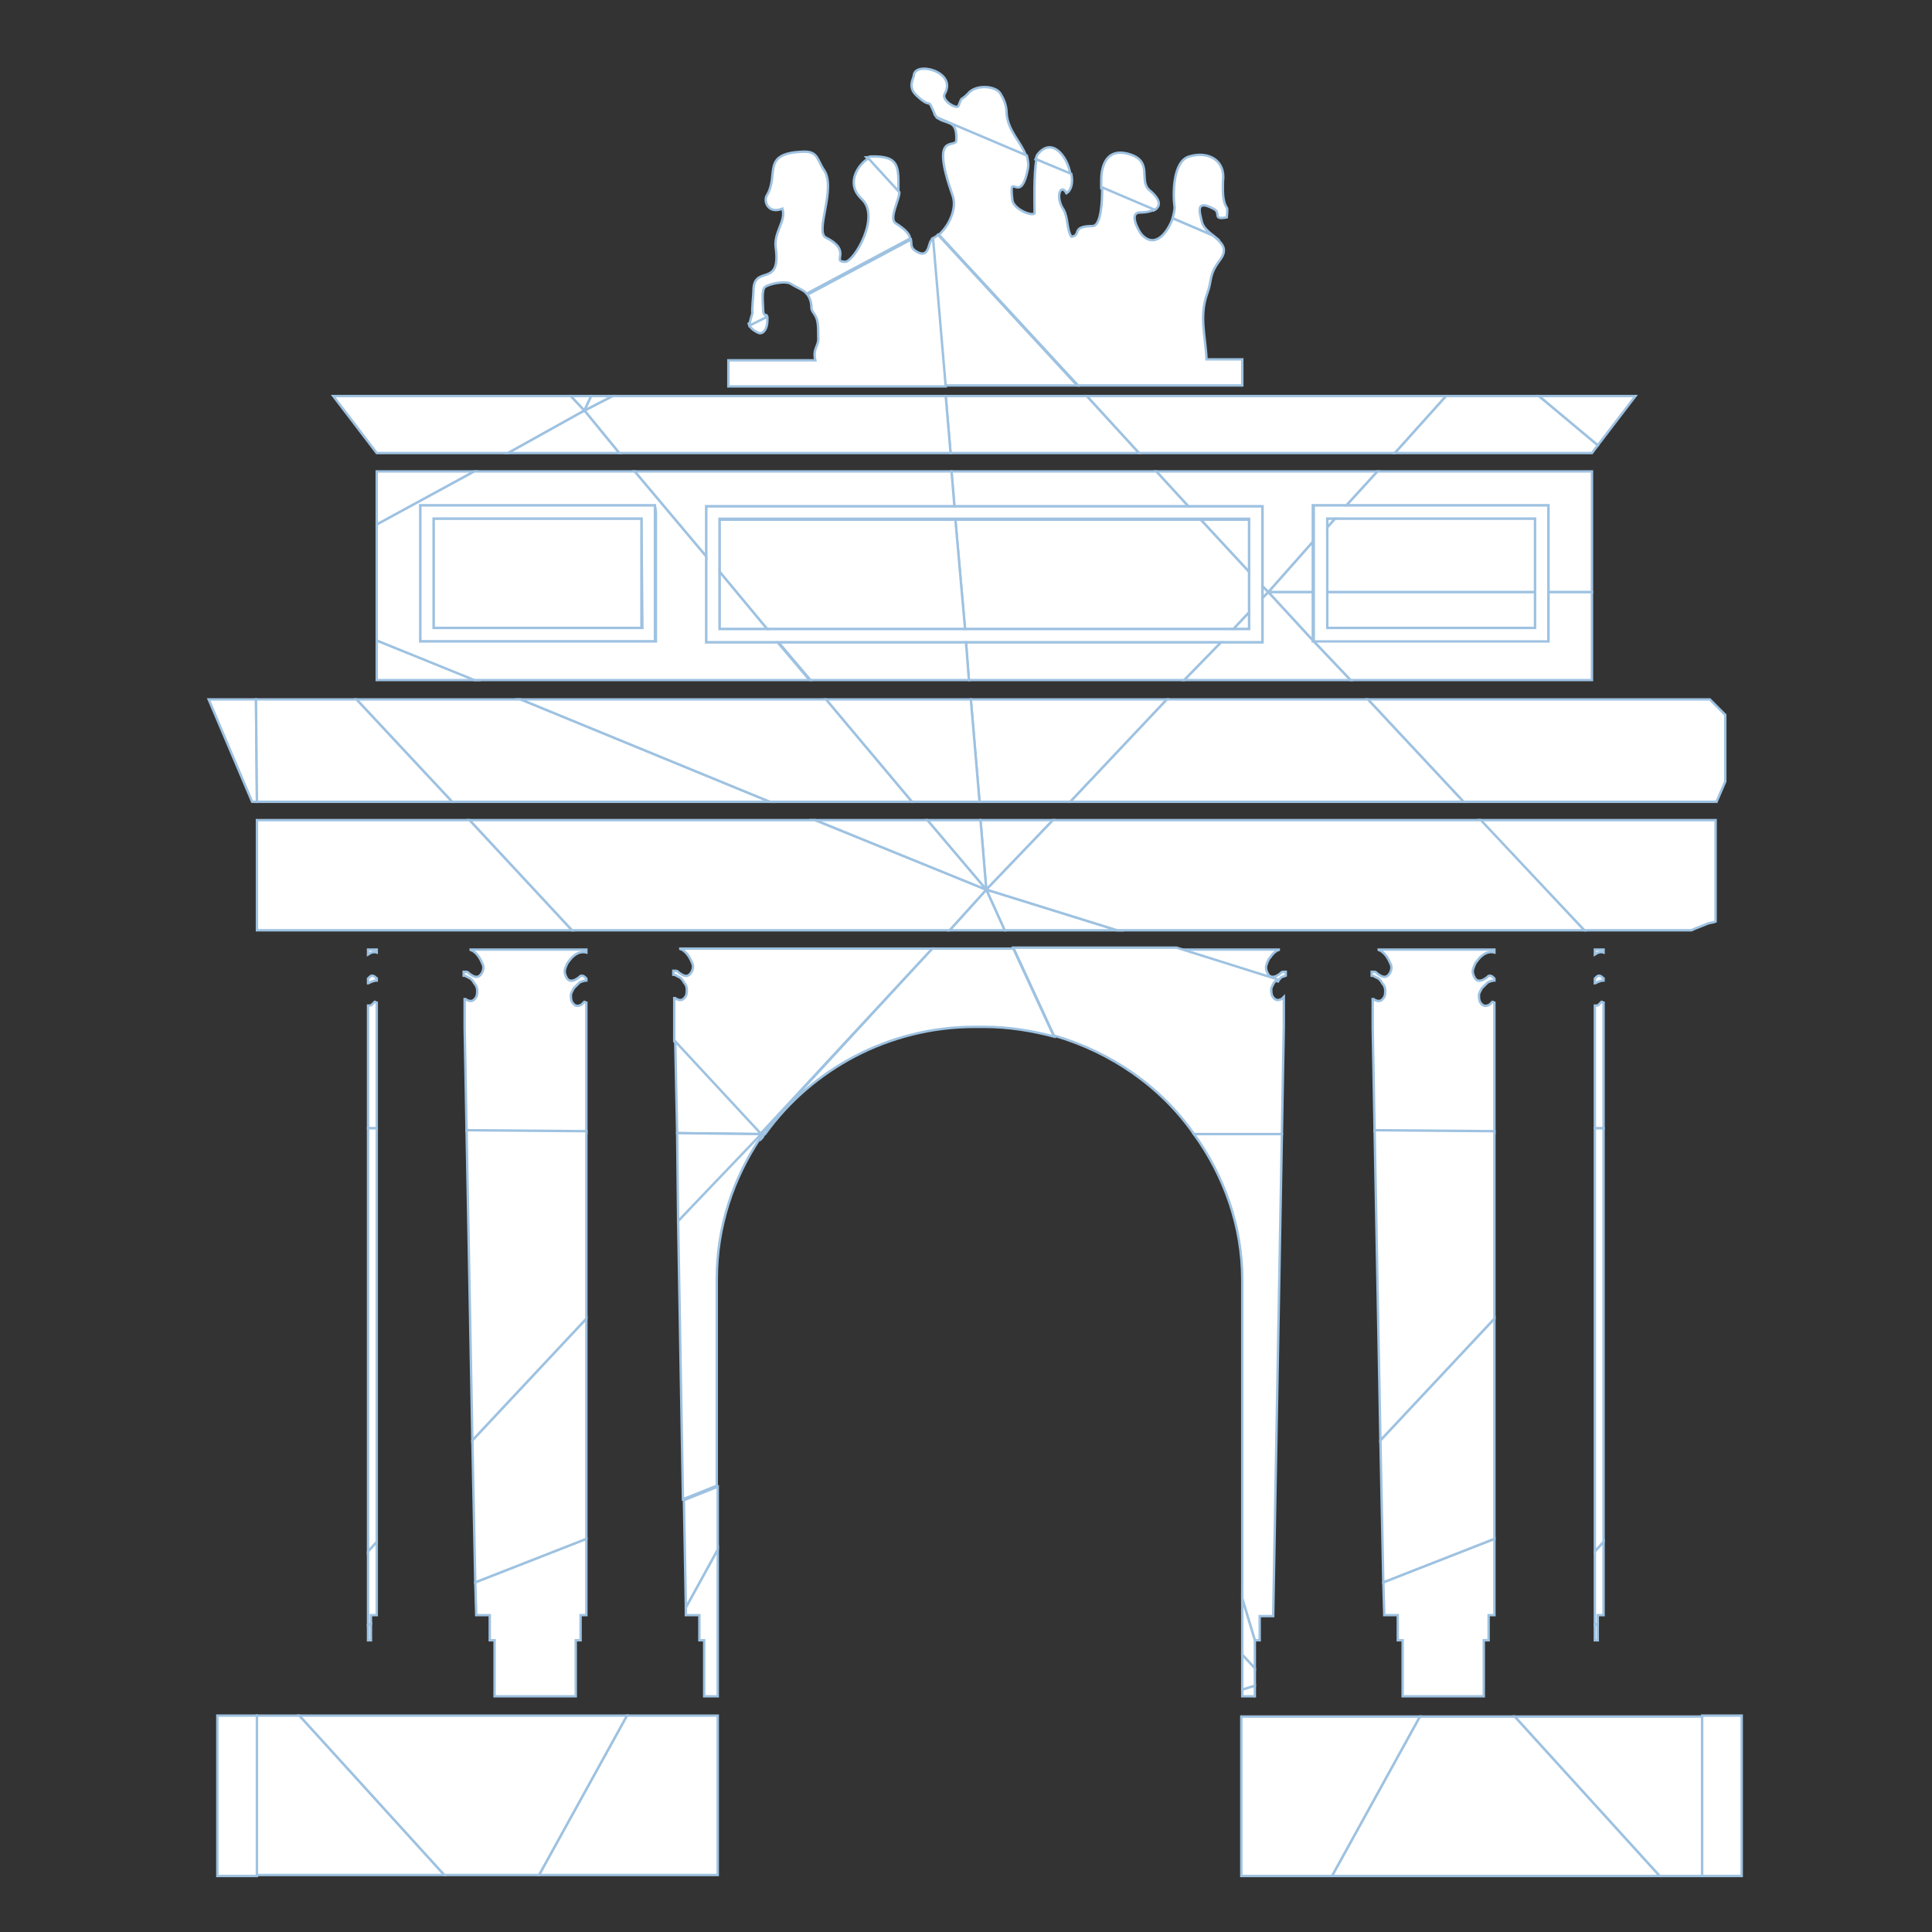 <?xml version="1.0" encoding="UTF-8"?> <!-- Generator: Adobe Illustrator 26.0.0, SVG Export Plug-In . SVG Version: 6.00 Build 0) --> <svg xmlns="http://www.w3.org/2000/svg" xmlns:xlink="http://www.w3.org/1999/xlink" id="Слой_1" x="0px" y="0px" viewBox="0 0 200 200" style="enable-background:new 0 0 200 200;" xml:space="preserve"><rect x="0" y="0" width="200" height="200" fill="#333333" stroke="none"/> <style type="text/css"> .st0{fill:#FFFFFF;stroke:#9EC2E1;stroke-width:0.25;stroke-miterlimit:10;} </style> <g> <path class="st0" d="M44.2,52.3h-0.7V53v12.7v0.7h0.7h22.9h0.7v-0.7V53v-0.7h-0.7H44.2z M66.5,65H44.9V53.7h21.5L66.5,65L66.5,65z"></path> <path class="st0" d="M130.7,60.7v-7.6v-0.7H130h-7H98.8h-25h-0.7v0.7v4.5v8.2v0.7h0.7h6.8H100h26.4h3.6h0.7v-0.7v-3.9V60.7z M129.3,65.1h-1.6H99.9H79.4h-4.9v-5.9v-5.5h24.4h25.4h5v5.4v4.2V65.1z"></path> <path class="st0" d="M160.3,52.3h-0.7h-20.1h-2.8H136V53v3.2v5.2l0,0v4.4v0.6v0.1l0,0h0.7h22.9h0.7v-0.7v-4.4l0,0V53L160.3,52.3 L160.3,52.3z M158.9,61.3V65h-21.5v-3.7l0,0v-6.7v-0.9h0.8h20.7V61.3L158.9,61.3z"></path> <polygon class="st0" points="137.4,61.3 158.9,61.3 158.9,61.3 "></polygon> <polygon class="st0" points="160.3,61.3 164.8,61.3 164.8,61.3 "></polygon> <path class="st0" d="M135.9,61.3h-4.6H135.9z"></path> <rect x="22.5" y="177.6" class="st0" width="4.1" height="16.6"></rect> <polygon class="st0" points="26.6,177.6 26.6,194.1 38.1,194.1 46,194.1 31,177.6 "></polygon> <polygon class="st0" points="71,167.2 71.7,167.2 72.4,167.2 72.4,167.9 72.4,169.8 72.9,169.8 72.9,170.5 72.9,175.6 74.3,175.6 74.3,160.4 71,166.4 "></polygon> <polygon class="st0" points="55.8,194.1 74.3,194.1 74.3,177.6 64.9,177.6 "></polygon> <polygon class="st0" points="31,177.6 46,194.1 55.8,194.1 64.9,177.6 "></polygon> <polygon class="st0" points="38.1,169.8 38.4,169.8 38.4,168.1 38.1,168.2 "></polygon> <polygon class="st0" points="49.3,167.2 50,167.2 50.7,167.2 50.7,167.9 50.7,169.8 51.2,169.8 51.2,170.5 51.2,175.6 59.6,175.6 59.6,170.5 59.6,169.8 60.1,169.8 60.1,167.9 60.1,167.2 60.7,167.2 60.7,159.3 49.2,163.8 "></polygon> <polygon class="st0" points="71,166.4 74.3,160.4 74.3,153.9 70.8,155.3 "></polygon> <path class="st0" d="M107.4,16c-0.1,0.1-0.1,0.3-0.2,0.5l3.6,1.5C110.5,16.2,108.9,14.1,107.4,16z"></path> <path class="st0" d="M119,19.7c-1.2-1,0.5-3.1-2.3-3.8c-2-0.5-2.7,1-2.7,2.8c0,0.2,0,0.5,0,0.8l5.4,2.3 C120.2,21.4,120.2,20.7,119,19.7z"></path> <path class="st0" d="M104.2,11.7c0-0.8-0.3-1.5-0.7-2.1c-0.5-0.7-2.5-0.9-3.3,0.1c-0.9,0.9-0.5,0.1-1,1.3c-0.2,0.3-1.8-0.6-1.4-1.3 c1.3-2.3-3.1-3.4-3.2-1.9c0,0.3-0.7,1.2,0.3,2.1c1.7,1.6,1-0.1,1.9,2c0.1,0.1,0.1,0.2,0.2,0.3l9.2,3.9 C105.7,14.7,104.3,13.5,104.2,11.7z"></path> <path class="st0" d="M126.6,18.8c0.3-2.2-1.5-3.2-3.5-2.6c-1.7,0.5-1.7,3.9-1.5,5.3c0,0.2-0.1,0.7-0.2,1.1l4.2,1.8 c-0.5-0.4-1.1-0.9-1.2-1.5c-0.2-0.9-0.7-2.3,1.2-1.3c0.9,0.4-0.2,1.2,1.4,0.9c0,0,0.1-0.9,0-1C126.5,20.8,126.6,19.5,126.6,18.8z"></path> <polygon class="st0" points="137.4,53.7 137.4,54.6 138.2,53.7 "></polygon> <polygon class="st0" points="128.5,41 112.5,41 117.9,46.9 144.4,46.9 149.7,41 "></polygon> <polygon class="st0" points="130,52.4 130.7,52.4 130.7,53.1 130.7,60.7 131.3,61.3 135.9,56.1 135.9,53 135.9,52.3 136.7,52.3 139.4,52.3 142.6,48.8 119.7,48.8 123,52.4 "></polygon> <polygon class="st0" points="129.3,53.8 124.3,53.8 129.3,59.2 "></polygon> <path class="st0" d="M118.2,24.3c-0.3-0.3-1.4-2.3-0.2-2.3c0.6,0,1.1-0.1,1.5-0.3l-5.4-2.3c0,1.4-0.1,4-1,4c-2.3,0-1.1,1-2.2,1.1 c-0.5-0.8-0.3-1.9-0.8-2.8c-0.9-1.3-0.3-2.8,0.3-1.7c0.5-0.3,0.7-1.1,0.5-2l-3.6-1.5c-0.3,1.4-0.2,4.6-0.2,5.6 c-0.4,0.3-2.2-0.5-2.3-1.4c-0.4-3.3,0.8,0.8,1.6-3.2c0.1-0.5,0-1-0.1-1.4l-9.2-3.9c0.7,0.7,2,0,1.9,2.3c0,1-2.8-1.1-0.4,5.7 c0.5,1.3-0.3,3.1-1.4,4.1l14.4,15.6h17v-2.7h-1.9h-1.8c-0.1-2.4-0.8-4.5,0.1-6.9c0.5-1.4,0.1-1.8,1.3-3.4c0.9-1.2,0.1-1.8-0.7-2.5 l-4.2-1.8C120.9,24,119.6,25.8,118.2,24.3z"></path> <path class="st0" d="M93,19.8c0-2.5,0.2-3.7-2.9-3.6c-0.1,0-0.2,0.1-0.4,0.1L93,19.8C93,19.9,93,19.9,93,19.8z"></path> <polygon class="st0" points="165.4,46.1 169.3,41 159.3,41 "></polygon> <polygon class="st0" points="123,52.4 119.7,48.8 98.5,48.8 98.8,52.4 "></polygon> <polygon class="st0" points="100,66.5 100.3,70.4 122.6,70.4 126.4,66.5 "></polygon> <polygon class="st0" points="100.5,72.4 101.4,83 110.8,83 120.8,72.4 "></polygon> <polygon class="st0" points="109,84.9 101.5,84.9 102.1,92.1 "></polygon> <path class="st0" d="M96.5,24.7l1.3,15.2h13.7L97.1,24.3C96.9,24.5,96.7,24.6,96.5,24.7z"></path> <polygon class="st0" points="129.3,59.2 124.3,53.8 98.9,53.8 99.9,65.1 127.7,65.1 129.3,63.4 "></polygon> <polygon class="st0" points="130.7,61.9 131.3,61.3 130.7,60.7 "></polygon> <polygon class="st0" points="97.9,41 98.4,46.9 117.9,46.9 112.5,41 "></polygon> <polygon class="st0" points="159.6,52.3 160.3,52.3 160.3,53 160.3,61.3 164.8,61.3 164.8,48.8 142.6,48.8 139.4,52.3 "></polygon> <polygon class="st0" points="149.7,41 144.4,46.9 164.8,46.9 165.4,46.1 159.3,41 "></polygon> <polygon class="st0" points="138.2,53.7 137.4,54.6 137.4,61.3 158.9,61.3 158.9,53.7 "></polygon> <polygon class="st0" points="135.9,56.1 131.3,61.3 135.9,61.3 "></polygon> <path class="st0" d="M177,72.4h-12.2h-23.2l9.9,10.6h26.2l0.9-2.1V74l-0.3-0.3C177.8,73.2,177.4,72.8,177,72.4z"></path> <path class="st0" d="M176.8,95.6L176.8,95.6c0.3-0.1,0.6-0.1,0.8-0.2V84.9h-24.4L164,96.3h11.1C175.5,96.1,176.1,95.9,176.8,95.6z"></path> <polygon class="st0" points="160.3,65.7 160.3,66.4 159.6,66.4 136.7,66.4 136,66.4 139.8,70.4 164.8,70.4 164.8,61.3 160.3,61.3 "></polygon> <polygon class="st0" points="135.9,61.3 131.3,61.3 135.9,66.3 135.9,65.7 "></polygon> <rect x="137.4" y="61.3" class="st0" width="21.5" height="3.7"></rect> <polygon class="st0" points="109,84.9 102.1,92.1 115.6,96.3 164,96.3 153.3,84.9 "></polygon> <path class="st0" d="M132.6,101.2c0.1-0.1,0.3-0.1,0.5-0.2v-0.4c0,0,0,0-0.1,0h-0.1h-0.1l0,0c-0.1,0-0.2,0.1-0.3,0.2 s-0.2,0.1-0.3,0.2c-0.4,0.2-0.8,0.2-1-0.3c-0.1-0.2-0.2-0.5-0.1-0.8c0.1-0.3,0.2-0.6,0.4-0.8c0.2-0.3,0.4-0.5,0.7-0.7 c0.1,0,0.2-0.1,0.3-0.1h-10.7l10.5,3.3C132.4,101.4,132.5,101.3,132.6,101.2z"></path> <polygon class="st0" points="135.9,66.4 135.9,66.3 131.3,61.3 130.7,61.9 130.7,65.8 130.7,66.5 130,66.5 126.4,66.5 122.6,70.4 139.8,70.4 136,66.4 "></polygon> <polygon class="st0" points="129.3,65.1 129.3,63.4 127.7,65.1 "></polygon> <polygon class="st0" points="120.8,72.4 110.8,83 151.5,83 141.6,72.4 "></polygon> <path class="st0" d="M123.6,117.4h9.1l0.2-11.1v-0.7v-0.5v-1.9l0,0c-0.1,0.1-0.1,0.1-0.2,0.2c-0.4,0.2-0.7,0.2-1-0.3 c-0.1-0.2-0.1-0.5-0.1-0.7s0.2-0.5,0.3-0.7c0.1-0.1,0.2-0.2,0.4-0.3l-10.5-3.3h-16.9l4.2,9.1C115,108.9,120.2,112.5,123.6,117.4z"></path> <polygon class="st0" points="104,96.3 115.6,96.3 102.1,92.1 "></polygon> <polygon class="st0" points="98.3,96.3 101.4,96.3 104,96.3 102.1,92.1 "></polygon> <path class="st0" d="M79.2,117.4c4.8-6.7,12.8-11.1,21.7-11.1c0.2,0,0.3,0,0.5,0s0.3,0,0.5,0c2.5,0,4.9,0.4,7.2,1l-4.2-9.1h-3.5 h-4.9l-17.7,19.2C78.8,117.4,79.2,117.4,79.2,117.4z"></path> <path class="st0" d="M128.6,132.5v33l1.3,4.3l0,0h0.5V168v-0.7h0.7h0.7l0.9-49.9h-9.1C126.7,121.7,128.6,126.9,128.6,132.5z"></path> <polygon class="st0" points="38.1,168.2 38.4,168.1 38.4,167.9 38.4,167.2 39,167.2 39,159.6 38.1,160.6 "></polygon> <polygon class="st0" points="49.2,163.8 60.7,159.3 60.7,136.5 48.9,149.1 "></polygon> <path class="st0" d="M70.2,126.4l0.5,28.8l3.5-1.4v-21.4c0-5.4,1.7-10.4,4.5-14.6v-0.6L70.2,126.4z"></path> <polygon class="st0" points="128.6,171.3 129.9,172.7 129.9,170.5 129.9,169.8 128.6,165.5 "></polygon> <path class="st0" d="M79,117.6c0.1-0.1,0.1-0.2,0.2-0.2h-0.4L79,117.6z"></path> <polygon class="st0" points="75.3,41 63.4,41 60.5,42.5 64.1,46.9 98.4,46.9 97.9,41 "></polygon> <polygon class="st0" points="74.5,53.8 74.5,59.2 79.4,65.1 99.9,65.1 98.9,53.8 "></polygon> <polygon class="st0" points="80.6,66.5 83.9,70.4 100.3,70.4 100,66.5 "></polygon> <path class="st0" d="M96.4,24.9c-0.3,0.2-0.2,2-1.6,1.1c-0.6-0.4-0.4-0.7-0.5-1.2l-10.7,5.7c0.2,0.3,0.4,0.7,0.4,1.4 c0.1,0.7,0.7,0.5,0.7,2.4c0,1.2,0.1,0.8-0.3,1.9c-0.1,0.3-0.1,0.7,0,1.1h-1.7h-7.3V40h22.5l-1.3-15.2 C96.5,24.8,96.4,24.8,96.4,24.9z"></path> <polygon class="st0" points="73.1,53.1 73.1,52.4 73.8,52.4 98.8,52.4 98.5,48.8 65.7,48.8 73.1,57.6 "></polygon> <polygon class="st0" points="101.5,84.9 96,84.9 102.1,92.1 "></polygon> <path class="st0" d="M78.4,34.4c0.5,0.3,0.9-0.2,1-0.8c0.1-0.7,0-1-0.1-1l-1.8,0.9C77.6,33.8,77.8,34.1,78.4,34.4z"></path> <polygon class="st0" points="85.5,72.4 94.4,83 101.4,83 100.5,72.4 "></polygon> <polygon class="st0" points="59.1,41 53.6,41 34.5,41 39,46.9 52.6,46.9 60.5,42.5 "></polygon> <polygon class="st0" points="39,48.8 39,54.3 49.1,48.8 "></polygon> <polygon class="st0" points="84.4,84.9 48.6,84.9 59.2,96.3 98.3,96.3 102.1,92.1 "></polygon> <path class="st0" d="M96.5,98.2H70.3c0.1,0,0.2,0.1,0.3,0.1c0.3,0.2,0.5,0.4,0.7,0.7c0.2,0.3,0.3,0.6,0.4,0.8 c0.1,0.3,0,0.6-0.1,0.8c-0.3,0.5-0.6,0.5-1,0.3c-0.1-0.1-0.2-0.1-0.3-0.2c-0.1-0.1-0.2-0.2-0.3-0.2h-0.1h-0.1c0,0,0,0-0.1,0v0.4 c0.2,0,0.3,0.1,0.5,0.2c0.3,0.1,0.5,0.4,0.6,0.6c0.2,0.2,0.3,0.5,0.3,0.7c0,0.3,0,0.5-0.1,0.7c-0.3,0.5-0.6,0.5-1,0.3 c-0.1-0.1-0.2-0.1-0.2-0.2l0,0v1.9v0.5v0.7v1.5l8.9,9.6L96.5,98.2z"></path> <polygon class="st0" points="39,72.4 36.9,72.4 46.8,83 79.7,83 53.9,72.4 "></polygon> <polygon class="st0" points="39,70.4 49.2,70.4 39,66.3 "></polygon> <polygon class="st0" points="21.6,72.4 26.1,83 26.6,83 26.5,72.4 "></polygon> <polygon class="st0" points="61.2,41 59.1,41 60.5,42.5 "></polygon> <polygon class="st0" points="128.6,175.6 129.8,175.6 129.9,175.6 129.9,174.5 128.6,174.9 "></polygon> <polygon class="st0" points="26.6,96.1 26.6,96.1 26.6,96 "></polygon> <path class="st0" d="M39,98.6v-0.3h-0.9v0.5C38.4,98.6,38.7,98.5,39,98.6z"></path> <polygon class="st0" points="26.6,72.4 26.5,72.4 26.6,83 46.8,83 36.9,72.4 "></polygon> <path class="st0" d="M38.1,101.8c0.1,0,0.1-0.1,0.2-0.1c0.2-0.1,0.5-0.2,0.7-0.2v-0.2c0,0-0.1,0-0.1-0.1c-0.1-0.1-0.2-0.2-0.4-0.2 c-0.1,0-0.2,0.1-0.3,0.2l-0.1,0.1C38.1,101.3,38.1,101.8,38.1,101.8z"></path> <polygon class="st0" points="78.8,117.4 69.9,107.8 70.1,117.3 "></polygon> <path class="st0" d="M60.7,106.3v-0.7l0,0v-0.4v-1.4c-0.1,0-0.1-0.1-0.2-0.1l-0.1,0.1c-0.1,0.1-0.1,0.1-0.2,0.2 c-0.4,0.2-0.7,0.2-1-0.3l0,0c-0.1-0.2-0.1-0.5-0.1-0.7s0.2-0.5,0.3-0.7c0.2-0.2,0.4-0.4,0.6-0.6c0.2-0.1,0.5-0.2,0.7-0.2v-0.2 c0,0,0,0-0.1-0.1s-0.2-0.2-0.4-0.2c-0.1,0-0.2,0.1-0.3,0.2s-0.2,0.1-0.3,0.2l0,0c-0.4,0.2-0.8,0.2-1-0.3c-0.1-0.2-0.2-0.5-0.1-0.8 c0.1-0.3,0.2-0.6,0.4-0.8c0.2-0.3,0.4-0.5,0.7-0.7s0.7-0.3,1.1-0.2v-0.3H48.6c0.1,0,0.2,0.1,0.3,0.1c0.3,0.2,0.5,0.4,0.7,0.7 c0.2,0.3,0.3,0.6,0.4,0.8c0.1,0.3,0,0.6-0.1,0.8c-0.3,0.5-0.6,0.5-1,0.3c-0.1-0.1-0.2-0.1-0.3-0.2s-0.2-0.2-0.3-0.2h-0.1h-0.1 c0,0,0,0-0.1,0v0.4c0.2,0,0.3,0.1,0.5,0.2c0.3,0.1,0.5,0.4,0.6,0.6c0.2,0.2,0.3,0.5,0.3,0.7c0,0.3,0,0.5-0.1,0.7 c-0.3,0.5-0.6,0.5-1,0.3c-0.1-0.1-0.2-0.1-0.2-0.2l0,0v1.9v0.5v0.7l0.2,10.7l12.4,0.2C60.7,117.3,60.7,106.3,60.7,106.3z"></path> <polygon class="st0" points="26.6,84.9 26.6,96 26.6,96.1 26.6,96.3 59.2,96.3 48.6,84.9 "></polygon> <path class="st0" d="M38.1,116.8H39v-10.5v-0.7l0,0v-0.4v-1.4c-0.1,0-0.1-0.1-0.2-0.1l-0.1,0.1c-0.1,0.1-0.1,0.1-0.2,0.2 c-0.1,0.1-0.2,0.1-0.4,0.1V116.8z"></path> <polygon class="st0" points="53.9,72.4 79.7,83 94.4,83 85.5,72.4 "></polygon> <polygon class="st0" points="74.5,65.1 79.4,65.1 74.5,59.2 "></polygon> <polygon class="st0" points="96,84.9 84.4,84.9 102.1,92.1 "></polygon> <rect x="44.9" y="53.7" class="st0" width="21.5" height="11.3"></rect> <polygon class="st0" points="52.6,46.9 64.1,46.9 60.5,42.5 "></polygon> <path class="st0" d="M73.8,66.5h-0.7v-0.7v-8.2l-7.4-8.8H49.1L39,54.3v12l10.1,4.1h34.7l-3.3-3.9H73.8z M67.9,53v12.7v0.7h-0.7h-23 h-0.7v-0.7V53v-0.7h0.7h22.9h0.7L67.9,53L67.9,53z"></path> <polygon class="st0" points="129.9,175.6 129.9,175.6 129.8,175.6 "></polygon> <polygon class="st0" points="63.4,41 61.2,41 60.5,42.5 "></polygon> <path class="st0" d="M92.7,23.1c-0.7-0.5,0.4-2.4,0.4-3.2l-3.2-3.5c-0.9,0.5-2.5,2.5-0.7,4.2c2,1.8-0.8,6.5-1.7,6.5 c-1.5,0,0.8-1.1-2-2.5c-1.2-0.6,1.1-5.1-0.2-7c-0.7-1-0.6-1.9-2-1.9c-4.6,0.1-2.6,2.3-3.9,4.5c-0.4,0.6,0.1,2,1.6,1.4 c0.4,1.3-0.9,2.4-0.7,4c0.6,4.3-2.3,1.7-2.3,4.5c0,0.4-0.2,2.2-0.1,2.3c-0.2,0.6-0.3,1-0.3,1.3l1.8-0.9C79.2,32.5,79,32.7,79,32 c0-0.5-0.2-2,0.2-2.3c0.4-0.3,2.1-0.7,2.7-0.3c0.8,0.5,1.3,0.6,1.6,1l10.7-5.7C94.2,24.3,93.8,23.8,92.7,23.1z"></path> <polygon class="st0" points="60.7,136.5 60.7,117.1 48.3,117 48.9,149.1 "></polygon> <polygon class="st0" points="70.1,117.3 70.2,126.4 78.8,117.4 "></polygon> <polygon class="st0" points="38.1,160.6 39,159.6 39,116.8 38.1,116.8 "></polygon> <path class="st0" d="M78.8,117.9c0.1-0.1,0.2-0.2,0.2-0.3l-0.2-0.2V117.9z"></path> <polygon class="st0" points="128.6,174.9 129.9,174.5 129.9,172.7 128.6,171.3 "></polygon> <polygon class="st0" points="143.3,167.2 144,167.2 144.7,167.2 144.7,167.9 144.7,169.8 145.2,169.8 145.2,170.5 145.2,175.6 153.6,175.6 153.6,170.5 153.6,169.8 154.1,169.8 154.1,167.9 154.1,167.2 154.7,167.2 154.7,159.3 143.2,163.8 "></polygon> <polygon class="st0" points="143.2,163.8 154.7,159.3 154.7,136.5 142.9,149.1 "></polygon> <path class="st0" d="M154.7,106.3v-0.7l0,0v-0.4v-1.4c-0.1,0-0.1-0.1-0.2-0.1l-0.1,0.1c-0.1,0.1-0.1,0.1-0.2,0.2 c-0.4,0.2-0.7,0.2-1-0.3l0,0c-0.1-0.2-0.1-0.5-0.1-0.7s0.2-0.5,0.3-0.7c0.2-0.2,0.4-0.4,0.6-0.6c0.2-0.1,0.5-0.2,0.7-0.2v-0.2 c0,0,0,0-0.1-0.1s-0.2-0.2-0.4-0.2c-0.1,0-0.2,0.1-0.3,0.2s-0.2,0.1-0.3,0.2l0,0c-0.4,0.2-0.8,0.2-1-0.3c-0.1-0.2-0.2-0.5-0.1-0.8 s0.2-0.6,0.4-0.8c0.2-0.3,0.4-0.5,0.7-0.7s0.7-0.3,1.1-0.2v-0.3h-12.1c0.1,0,0.2,0.1,0.3,0.1c0.3,0.2,0.5,0.4,0.7,0.7 c0.2,0.3,0.3,0.6,0.4,0.8c0.1,0.3,0,0.6-0.1,0.8c-0.3,0.5-0.6,0.5-1,0.3c-0.1-0.1-0.2-0.1-0.3-0.2s-0.2-0.2-0.3-0.2h-0.1h-0.1 c0,0,0,0-0.1,0v0.4c0.2,0,0.3,0.1,0.5,0.2c0.3,0.1,0.5,0.4,0.6,0.6c0.2,0.2,0.3,0.5,0.3,0.7c0,0.3,0,0.5-0.1,0.7 c-0.3,0.5-0.6,0.5-1,0.3c-0.1-0.1-0.2-0.1-0.2-0.2l0,0v1.9v0.5v0.7l0.2,10.7l12.4,0.2C154.7,117.3,154.7,106.3,154.7,106.3z"></path> <polygon class="st0" points="154.7,136.5 154.7,117.1 142.3,117 142.9,149.1 "></polygon> <polygon class="st0" points="165.1,169.8 165.4,169.8 165.4,168.1 165.1,168.2 "></polygon> <polygon class="st0" points="165.1,168.2 165.4,168.1 165.4,167.9 165.4,167.2 166,167.2 166,159.6 165.1,160.6 "></polygon> <path class="st0" d="M166,98.6v-0.3h-0.9v0.5C165.4,98.6,165.7,98.5,166,98.6z"></path> <path class="st0" d="M165.1,101.8c0.1,0,0.1-0.1,0.2-0.1c0.2-0.1,0.5-0.2,0.7-0.2v-0.2c0,0-0.1,0-0.1-0.1c-0.1-0.1-0.2-0.2-0.4-0.2 c-0.1,0-0.2,0.1-0.3,0.2l-0.1,0.1C165.1,101.3,165.1,101.8,165.1,101.8z"></path> <path class="st0" d="M165.1,116.8h0.9v-10.5v-0.7l0,0v-0.4v-1.4c-0.1,0-0.1-0.1-0.2-0.1l-0.1,0.1c-0.1,0.1-0.1,0.1-0.2,0.2 s-0.2,0.1-0.4,0.1V116.8z"></path> <polygon class="st0" points="165.1,160.6 166,159.6 166,116.8 165.1,116.8 "></polygon> <rect x="176.2" y="177.6" class="st0" width="4.1" height="16.6"></rect> <polygon class="st0" points="176.2,194.2 176.2,177.7 164.7,177.7 156.8,177.7 171.8,194.2 "></polygon> <polygon class="st0" points="147,177.7 128.5,177.7 128.5,194.2 137.9,194.2 "></polygon> <polygon class="st0" points="171.8,194.2 156.8,177.7 147,177.7 137.9,194.2 "></polygon> </g> </svg> 